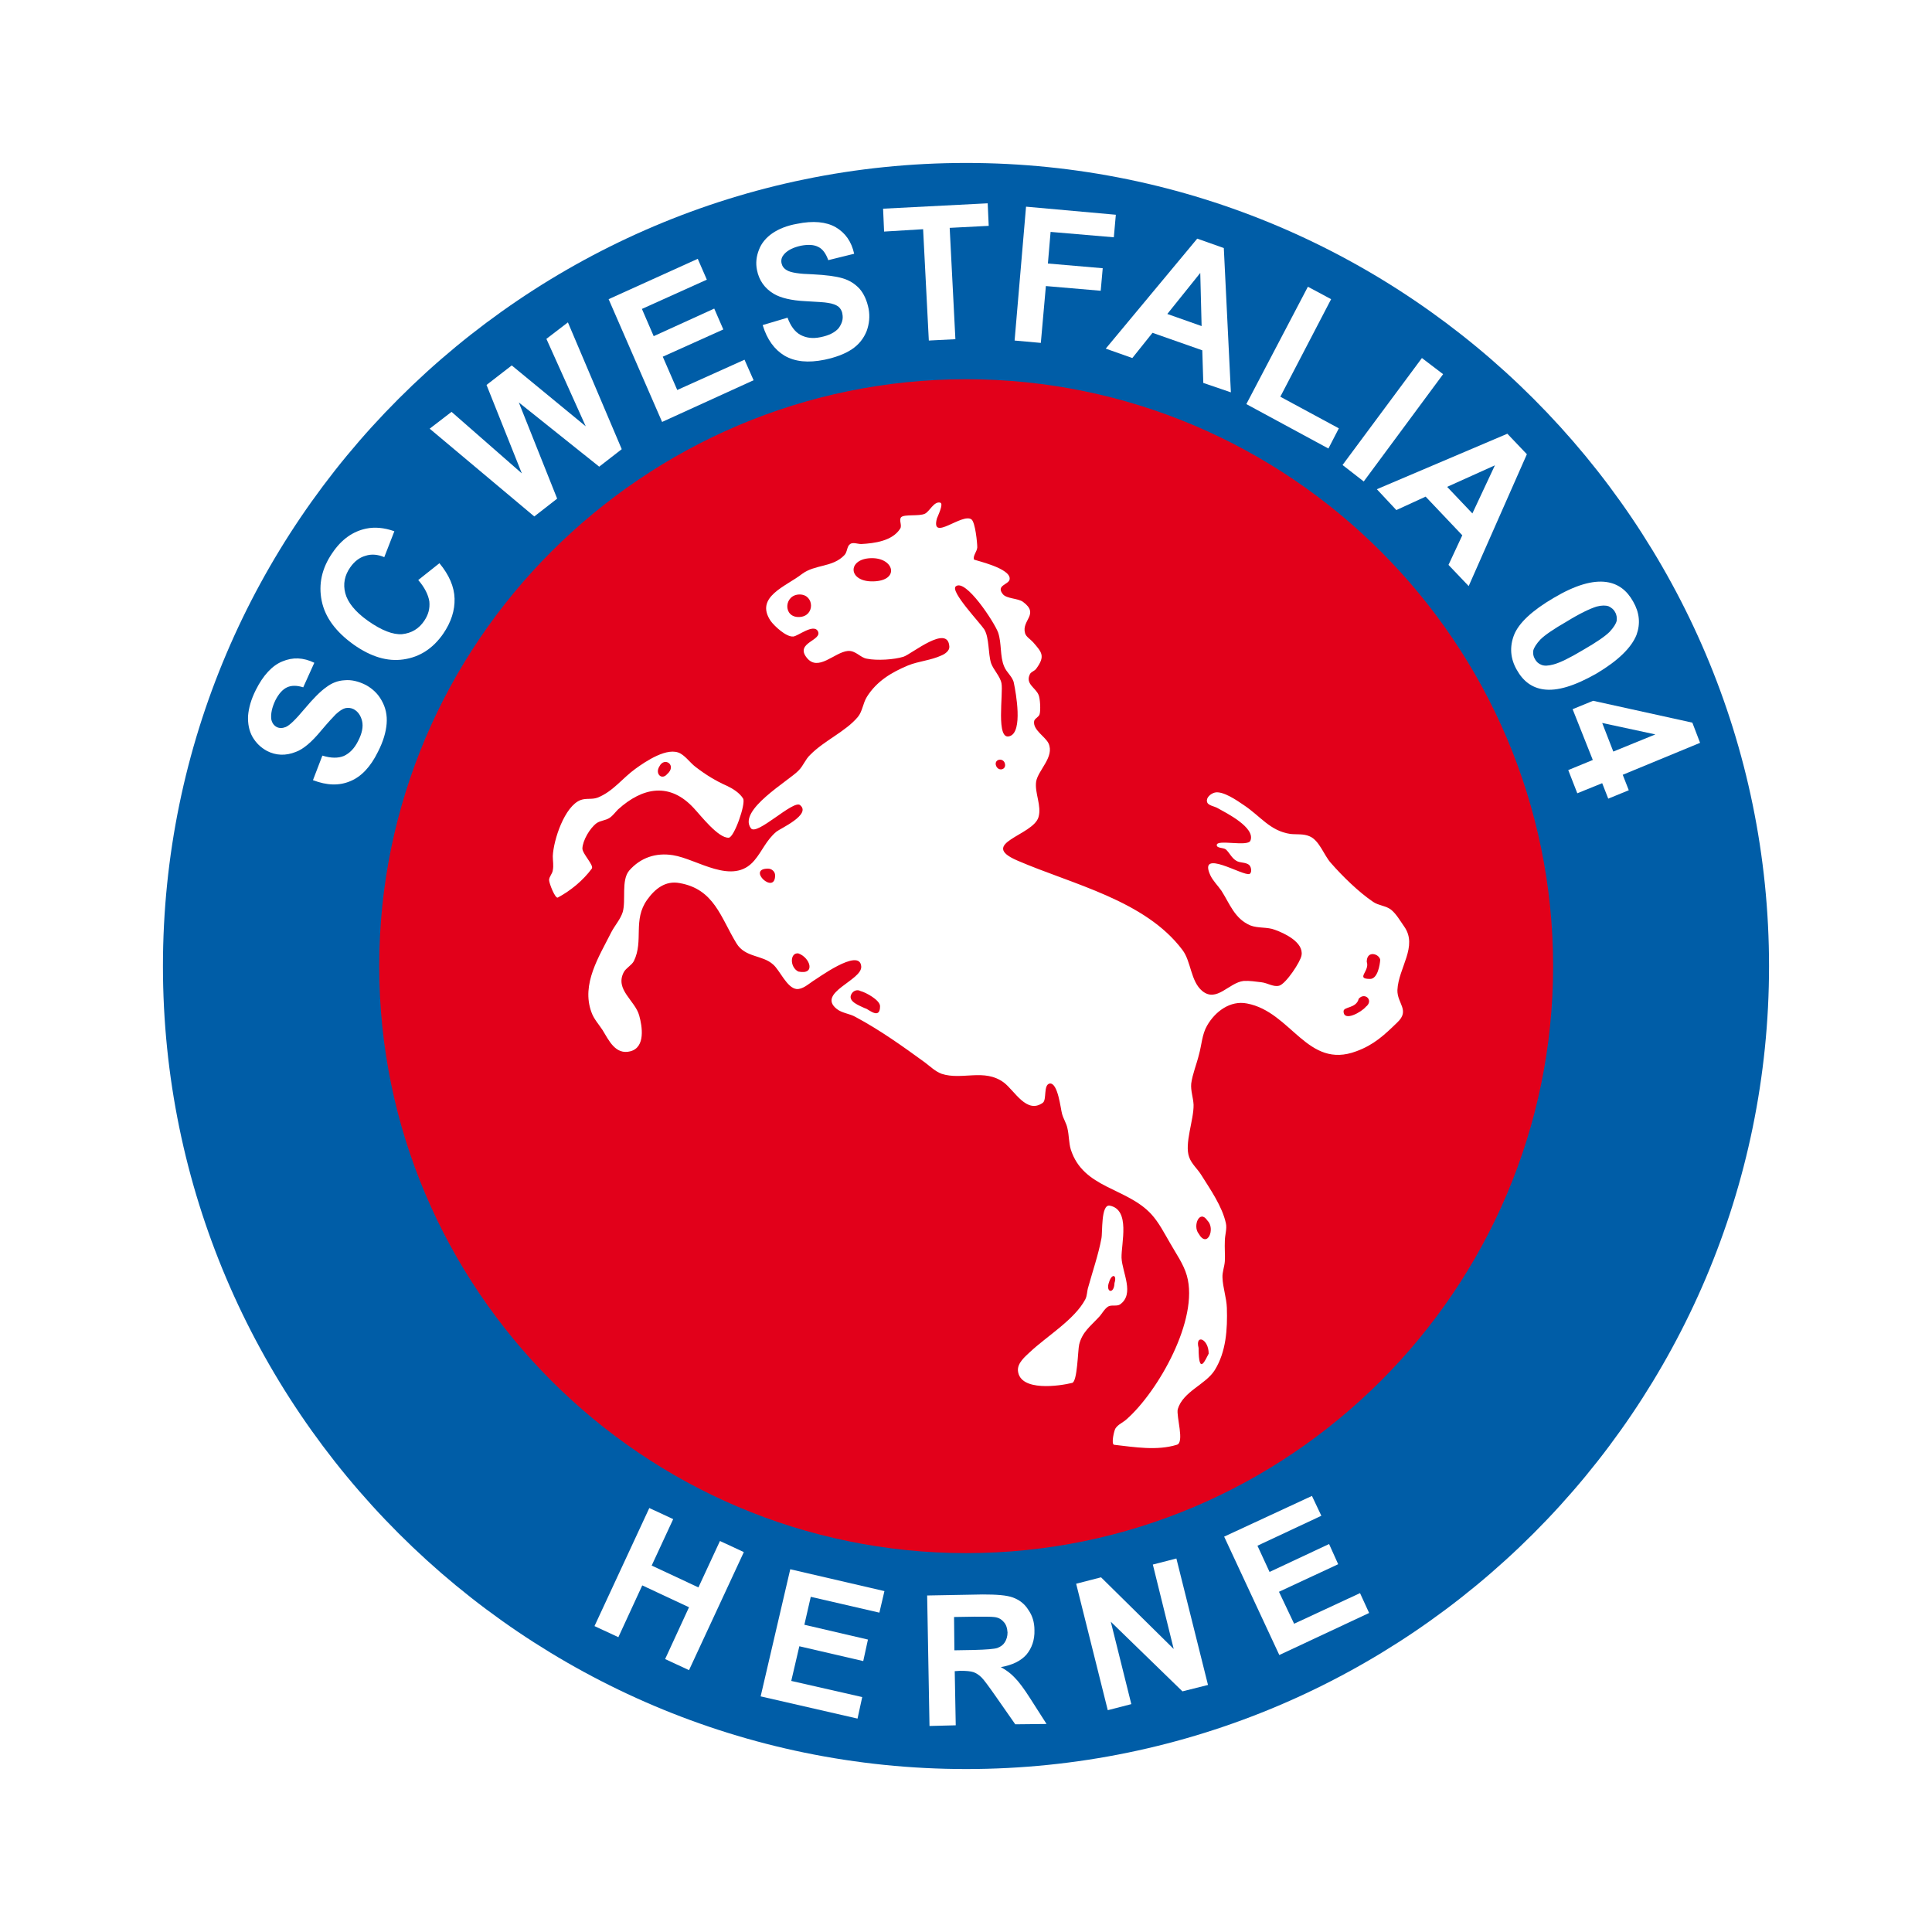<?xml version="1.0" encoding="utf-8"?>
<!-- Generator: Adobe Illustrator 12.0.0, SVG Export Plug-In . SVG Version: 6.00 Build 51448)  -->
<!DOCTYPE svg PUBLIC "-//W3C//DTD SVG 1.1//EN" "http://www.w3.org/Graphics/SVG/1.1/DTD/svg11.dtd">
<svg  version="1.1" id="Calque_1" xmlns:x="http://ns.adobe.com/Extensibility/1.0/" xmlns:i="http://ns.adobe.com/AdobeIllustrator/10.0/" xmlns:graph="http://ns.adobe.com/Graphs/1.0/"
	 xmlns="http://www.w3.org/2000/svg" xmlns:xlink="http://www.w3.org/1999/xlink" xmlns:a="http://ns.adobe.com/AdobeSVGViewerExtensions/3.0/"
	 width="192.756" height="192.755" viewBox="0 0 192.756 192.755"
	 style="overflow:visible;enable-background:new 0 0 192.756 192.755;" xml:space="preserve">
<g>
	<polygon style="fill-rule:evenodd;clip-rule:evenodd;fill:#FFFFFF;" points="0,0 192.756,0 192.756,192.755 0,192.755 0,0 	"/>
	<path style="fill-rule:evenodd;clip-rule:evenodd;fill:#005DA7;" d="M96.394,16.257c44.129,0,80.103,36.008,80.103,80.137
		c0,44.13-35.974,80.104-80.103,80.104c-44.129,0-80.137-35.974-80.137-80.104C16.257,52.265,52.265,16.257,96.394,16.257
		L96.394,16.257z"/>
	<path style="fill-rule:evenodd;clip-rule:evenodd;fill:#E2001A;" d="M96.394,37.835c32.25,0,58.559,26.31,58.559,58.56
		c0,32.249-26.31,58.56-58.559,58.56c-32.249,0-58.559-26.311-58.559-58.56C37.835,64.145,64.145,37.835,96.394,37.835
		L96.394,37.835z"/>
	<path style="fill-rule:evenodd;clip-rule:evenodd;fill:#FFFFFF;" d="M93.945,65.387c-1.074,0.503-2.282,0.571-3.356,1.007
		c-1.678,0.704-3.121,1.577-4.094,3.121c-0.402,0.638-0.437,1.443-0.906,2.014c-1.242,1.477-3.356,2.349-4.766,3.792
		c-0.469,0.436-0.671,1.074-1.141,1.544c-0.939,1.007-6.107,3.96-4.765,5.771c0.571,0.806,4.229-2.852,4.9-2.315
		c1.174,0.939-1.981,2.349-2.35,2.651c-1.041,0.872-1.41,1.946-2.215,2.886c-2.147,2.55-5.705-0.168-8.121-0.537
		c-1.678-0.269-3.222,0.235-4.363,1.544c-0.805,0.973-0.302,2.953-0.638,4.127c-0.234,0.738-0.771,1.309-1.141,2.014
		c-1.208,2.416-3.02,5.167-1.98,7.986c0.235,0.672,0.738,1.209,1.108,1.779c0.604,0.973,1.275,2.518,2.785,2.114
		c1.51-0.404,1.174-2.483,0.873-3.559c-0.403-1.509-2.45-2.583-1.544-4.328c0.235-0.436,0.772-0.672,1.007-1.107
		c1.006-2.047-0.134-4.094,1.342-6.141c0.772-1.074,1.812-1.913,3.222-1.644c3.457,0.604,4.095,3.423,5.671,6.007
		c0.873,1.443,2.584,1.141,3.658,2.114c0.671,0.57,1.376,2.348,2.349,2.45c0.604,0.033,1.142-0.471,1.645-0.805
		c0.235-0.102,4.665-3.424,4.799-1.444c0.1,1.375-4.463,2.618-2.45,4.229c0.537,0.436,1.31,0.469,1.88,0.805
		c2.449,1.309,4.698,2.92,6.913,4.531c0.537,0.402,1.04,0.904,1.678,1.141c2.047,0.67,4.261-0.57,6.208,0.871
		c1.074,0.807,2.282,3.189,3.893,2.014c0.403-0.301,0.035-1.777,0.673-1.913c0.838-0.134,1.106,2.585,1.241,3.021
		c0.134,0.504,0.436,0.941,0.536,1.443c0.168,0.705,0.135,1.443,0.336,2.115c1.241,3.892,5.57,3.791,8.021,6.443
		c0.771,0.838,1.309,1.912,1.879,2.885c0.604,1.074,1.342,2.08,1.679,3.256c1.241,4.363-2.887,11.578-6.008,14.328
		c-0.369,0.336-0.838,0.504-1.107,0.906c-0.134,0.168-0.47,1.611-0.134,1.645c2.08,0.236,4.262,0.605,6.241,0
		c0.807-0.201-0.066-2.852,0.101-3.557c0.537-1.779,2.786-2.449,3.691-3.894c1.142-1.845,1.275-4.093,1.208-6.208
		c-0.033-1.006-0.401-2.014-0.437-3.02c-0.033-0.537,0.203-1.107,0.236-1.645c0.033-0.672-0.033-1.342,0-2.014
		c0-0.604,0.234-1.207,0.101-1.779c-0.37-1.678-1.545-3.355-2.45-4.799c-0.369-0.604-0.974-1.105-1.208-1.777
		c-0.504-1.342,0.471-3.726,0.437-5.236c-0.033-0.703-0.303-1.408-0.235-2.114c0.134-0.972,0.536-1.911,0.772-2.886
		c0.268-0.939,0.301-2.012,0.806-2.885c0.804-1.41,2.315-2.551,3.992-2.215c4.43,0.838,6.008,6.61,10.907,4.765
		c1.745-0.638,2.785-1.61,4.095-2.887c1.273-1.208-0.035-1.878,0-3.22c0.099-2.216,2.08-4.364,0.671-6.344
		c-0.403-0.57-0.773-1.242-1.31-1.678c-0.536-0.403-1.242-0.403-1.777-0.772c-1.444-0.973-3.088-2.584-4.229-3.893
		c-0.672-0.738-1.142-2.249-2.115-2.651c-0.604-0.269-1.275-0.168-1.913-0.235c-2.047-0.302-2.985-1.778-4.664-2.886
		c-0.638-0.437-2.08-1.443-2.887-1.242c-0.401,0.101-0.871,0.503-0.771,0.906c0.066,0.402,0.737,0.436,1.107,0.671
		c0.771,0.436,3.758,1.913,3.221,3.222c-0.269,0.638-3.356-0.168-3.356,0.436c0,0.336,0.638,0.235,0.907,0.437
		c0.368,0.335,0.57,0.838,1.006,1.107c0.369,0.269,1.007,0.134,1.344,0.469c0.2,0.202,0.267,0.772,0,0.873
		c-0.638,0.235-5.169-2.618-3.895,0.134c0.27,0.57,0.738,1.007,1.108,1.543c0.838,1.31,1.309,2.786,2.886,3.457
		c0.771,0.301,1.679,0.134,2.45,0.437c0.938,0.335,2.885,1.242,2.65,2.55c-0.1,0.638-1.544,2.818-2.215,3.02
		c-0.569,0.168-1.174-0.269-1.777-0.336c-0.604-0.066-1.175-0.168-1.779-0.133c-1.478,0.166-2.686,2.18-4.128,1.006
		c-1.175-0.973-1.107-2.953-1.979-4.094c-3.726-4.966-10.975-6.544-16.478-8.926c-3.959-1.711,1.577-2.484,2.114-4.329
		c0.335-1.141-0.403-2.417-0.234-3.557c0.201-1.141,1.845-2.45,1.24-3.792c-0.301-0.671-1.576-1.343-1.442-2.215
		c0.033-0.269,0.437-0.403,0.537-0.671c0.134-0.369,0.066-1.645-0.101-1.98c-0.303-0.705-1.309-1.074-0.873-2.014
		c0.102-0.269,0.47-0.335,0.639-0.57c0.939-1.275,0.569-1.645-0.303-2.651c-0.268-0.302-0.704-0.538-0.805-0.906
		c-0.37-1.309,1.476-1.879-0.202-3.121c-0.504-0.369-1.644-0.303-2.014-0.772c-0.704-0.873,0.537-0.94,0.671-1.443
		c0.27-1.141-3.557-1.947-3.557-2.013c-0.101-0.403,0.303-0.772,0.336-1.208c0-0.47-0.201-2.483-0.571-2.785
		c-0.905-0.705-4.093,2.282-3.456-0.101c0.066-0.202,0.704-1.477,0.334-1.577c-0.637-0.168-1.074,0.906-1.543,1.107
		c-0.57,0.268-2.014,0.034-2.349,0.335c-0.269,0.269,0.101,0.806-0.101,1.141c-0.772,1.242-2.584,1.477-3.893,1.544
		c-0.369,0-0.806-0.201-1.107,0c-0.336,0.235-0.269,0.806-0.57,1.107c-1.175,1.242-2.92,0.906-4.229,1.879
		c-1.578,1.242-4.766,2.282-3.121,4.698c0.369,0.503,1.543,1.611,2.249,1.543c0.469-0.034,2.013-1.309,2.449-0.537
		c0.503,0.94-2.315,1.142-1.107,2.651c1.14,1.443,2.751-0.537,4.093-0.671c0.806-0.067,1.242,0.671,1.913,0.772
		c0.974,0.202,2.719,0.101,3.658-0.201c0.806-0.269,4.43-3.289,4.564-1.007C94.75,64.917,94.281,65.252,93.945,65.387L93.945,65.387
		z M136.261,100.456c0.84-0.639-0.101-1.512-0.704-0.807c-0.234,0.973-1.509,0.771-1.509,1.242
		C134.048,101.998,135.859,100.958,136.261,100.456L136.261,100.456z M137.705,95.757c-0.102-0.604-1.344-0.973-1.344,0.202
		c0.336,0.939-1.173,1.709,0.336,1.709C137.436,97.668,137.672,96.293,137.705,95.757L137.705,95.757z M120.59,135.054
		c0-1.511-1.376-1.981-1.006-0.57C119.584,137.437,120.322,135.524,120.59,135.054L120.59,135.054z M120.456,121.764
		L120.456,121.764c-0.771-1.141-1.478,0.538-0.872,1.309C120.456,124.616,121.294,122.569,120.456,121.764L120.456,121.764
		L120.456,121.764z M85.857,98.878c-0.301-0.168-0.671-0.066-0.872,0.234c-0.537,0.806,0.838,1.242,1.375,1.51l-0.034-0.033
		c0.37,0.135,1.477,1.175,1.477-0.201C87.803,99.784,86.394,99.013,85.857,98.878L85.857,98.878z M79.648,95.12
		c-0.838-0.101-0.872,1.375,0,1.812C81.427,97.301,80.823,95.522,79.648,95.12L79.648,95.12z M76.628,86.663
		c-2.181,0,0.706,2.685,0.706,0.671C77.334,86.964,76.998,86.663,76.628,86.663L76.628,86.663z M100.253,76.159
		c-0.168-0.571-1.006-0.437-0.905,0.134C99.515,77.032,100.455,76.83,100.253,76.159L100.253,76.159z M95.354,58.507
		c-0.571,0.503,2.449,3.657,2.852,4.295c0.504,0.839,0.37,2.382,0.671,3.356c0.236,0.671,0.907,1.309,1.041,2.013
		c0.201,0.973-0.604,5.806,0.838,5.269c1.31-0.437,0.604-4.296,0.404-5.269c-0.101-0.637-0.738-1.074-0.975-1.678
		c-0.435-1.006-0.234-2.315-0.603-3.389C99.214,62.098,96.327,57.668,95.354,58.507L95.354,58.507z M79.817,59.312
		c-1.611-0.033-1.745,2.316-0.068,2.248C81.327,61.494,81.26,59.346,79.817,59.312L79.817,59.312z M86.897,55.688
		c-2.383,0.067-2.316,2.383,0.235,2.316C89.817,57.937,89.213,55.621,86.897,55.688L86.897,55.688z"/>
	<path style="fill-rule:evenodd;clip-rule:evenodd;fill:#FFFFFF;" d="M72.535,78.407c-1.142-0.503-2.115-1.107-3.122-1.879
		c-0.537-0.403-0.939-1.007-1.51-1.343c-1.275-0.737-3.523,0.806-4.497,1.511c-1.309,0.939-2.248,2.282-3.792,2.886
		c-0.537,0.202-1.141,0.034-1.677,0.235c-1.611,0.604-2.718,3.993-2.785,5.604c0,0.47,0.1,0.94,0,1.41
		c-0.034,0.335-0.37,0.638-0.37,0.973c0,0.302,0.604,1.879,0.873,1.745c1.309-0.706,2.517-1.711,3.389-2.886
		c0.235-0.336-0.939-1.477-0.939-2.013c0.034-0.806,0.739-2.014,1.41-2.517c0.369-0.269,0.906-0.269,1.309-0.537
		c0.336-0.235,0.571-0.57,0.838-0.839c2.45-2.214,5.169-2.751,7.584-0.1c0.638,0.671,2.417,2.987,3.457,2.92
		c0.537,0,1.712-3.356,1.443-3.893C73.81,79.112,73.105,78.676,72.535,78.407L72.535,78.407z M65.79,76.461
		c-0.47,0.738,0.234,1.41,0.771,0.772C67.568,76.36,66.293,75.454,65.79,76.461L65.79,76.461z"/>
	<path style="fill-rule:evenodd;clip-rule:evenodd;fill:#FFFFFF;" d="M109.885,123.576c-0.302,1.61-0.873,3.255-1.309,4.833
		c-0.134,0.402-0.101,0.873-0.303,1.242c-1.074,2.013-3.825,3.658-5.504,5.233c-0.502,0.471-1.274,1.108-1.208,1.879
		c0.202,2.116,4.195,1.511,5.403,1.21c0.537-0.102,0.57-3.289,0.705-3.826c0.303-1.242,1.107-1.812,1.945-2.719
		c0.336-0.334,0.538-0.806,0.94-1.073c0.335-0.2,0.839,0,1.175-0.2c1.51-1.041,0.234-3.189,0.167-4.666
		c-0.033-1.443,0.907-4.799-1.174-5.201C109.818,120.12,110.019,123.007,109.885,123.576L109.885,123.576z M111.193,128.007
		c0.268-0.84-0.268-0.975-0.537-0.102C110.255,128.946,111.16,129.181,111.193,128.007L111.193,128.007z"/>
	<path style="fill-rule:evenodd;clip-rule:evenodd;fill:#FFFFFF;" d="M31.224,77.837l0.94-2.45c0.872,0.269,1.577,0.269,2.147,0.034
		c0.571-0.269,1.041-0.738,1.411-1.477c0.402-0.772,0.536-1.443,0.402-2.014c-0.134-0.537-0.402-0.939-0.838-1.174
		c-0.269-0.134-0.571-0.167-0.839-0.101c-0.269,0.067-0.57,0.269-0.94,0.604c-0.234,0.235-0.738,0.771-1.476,1.645
		c-0.94,1.141-1.778,1.846-2.517,2.114c-1.007,0.403-1.98,0.369-2.886-0.101c-0.604-0.336-1.075-0.772-1.443-1.41
		c-0.336-0.604-0.47-1.309-0.437-2.081c0.067-0.805,0.302-1.644,0.772-2.583c0.738-1.477,1.645-2.45,2.651-2.853
		c1.04-0.436,2.081-0.402,3.188,0.134l-1.106,2.45c-0.638-0.201-1.175-0.201-1.611,0s-0.838,0.638-1.174,1.309
		c-0.335,0.705-0.469,1.343-0.402,1.879c0.067,0.336,0.234,0.604,0.537,0.772c0.268,0.134,0.57,0.134,0.905,0
		c0.403-0.168,1.007-0.772,1.879-1.812c0.873-1.041,1.578-1.746,2.147-2.148c0.571-0.436,1.174-0.671,1.846-0.705
		c0.672-0.067,1.377,0.101,2.115,0.469c0.671,0.37,1.208,0.873,1.577,1.544c0.403,0.705,0.57,1.477,0.503,2.316
		c-0.067,0.839-0.335,1.778-0.872,2.819c-0.739,1.51-1.679,2.483-2.752,2.919C33.842,78.407,32.634,78.374,31.224,77.837
		L31.224,77.837z"/>
	<path style="fill-rule:evenodd;clip-rule:evenodd;fill:#FFFFFF;" d="M41.728,57.87l2.114-1.678c0.973,1.175,1.476,2.349,1.51,3.524
		c0.034,1.174-0.335,2.349-1.141,3.524c-1.006,1.443-2.315,2.315-3.959,2.55c-1.612,0.235-3.255-0.269-4.967-1.477
		c-1.779-1.275-2.853-2.718-3.188-4.363c-0.336-1.644,0-3.255,1.073-4.799c0.906-1.342,2.047-2.147,3.39-2.417
		c0.805-0.167,1.746-0.1,2.785,0.269l-1.006,2.584c-0.637-0.269-1.275-0.336-1.879-0.134c-0.604,0.167-1.107,0.57-1.51,1.141
		c-0.571,0.806-0.738,1.678-0.503,2.584c0.235,0.906,0.973,1.845,2.248,2.751c1.376,0.973,2.517,1.409,3.423,1.342
		c0.939-0.101,1.678-0.537,2.215-1.342c0.403-0.604,0.57-1.208,0.503-1.913C42.735,59.346,42.366,58.608,41.728,57.87L41.728,57.87z
		"/>
	<polygon style="fill-rule:evenodd;clip-rule:evenodd;fill:#FFFFFF;" points="53.306,51.527 42.869,42.769 45.051,41.091 
		52.064,47.231 48.541,38.406 51.057,36.459 58.44,42.534 54.514,33.809 56.661,32.164 62.031,44.815 59.782,46.56 51.762,40.151 
		55.588,49.749 53.306,51.527 	"/>
	<polygon style="fill-rule:evenodd;clip-rule:evenodd;fill:#FFFFFF;" points="66.058,42.097 60.723,29.849 69.615,25.822 
		70.521,27.902 64.044,30.822 65.219,33.54 71.26,30.788 72.165,32.869 66.125,35.587 67.568,38.909 74.28,35.889 75.186,37.936 
		66.058,42.097 	"/>
	<path style="fill-rule:evenodd;clip-rule:evenodd;fill:#FFFFFF;" d="M76.092,32.433l2.482-0.738
		c0.302,0.839,0.739,1.409,1.276,1.711c0.571,0.302,1.208,0.403,2.014,0.235c0.838-0.168,1.442-0.47,1.812-0.906
		c0.335-0.471,0.47-0.906,0.369-1.41c-0.034-0.303-0.201-0.571-0.402-0.738c-0.235-0.168-0.57-0.302-1.041-0.369
		c-0.335-0.067-1.074-0.101-2.215-0.168c-1.443-0.067-2.517-0.335-3.188-0.738c-0.905-0.537-1.476-1.342-1.677-2.382
		c-0.135-0.671-0.067-1.343,0.201-2.014c0.235-0.638,0.705-1.208,1.342-1.645c0.638-0.437,1.477-0.771,2.45-0.939
		c1.611-0.335,2.92-0.201,3.859,0.335c0.974,0.57,1.578,1.443,1.846,2.651l-2.584,0.638c-0.234-0.671-0.57-1.108-0.972-1.309
		c-0.437-0.235-1.007-0.269-1.745-0.134c-0.772,0.168-1.309,0.437-1.679,0.839c-0.234,0.269-0.335,0.537-0.268,0.906
		c0.067,0.302,0.235,0.537,0.537,0.705c0.369,0.235,1.242,0.369,2.55,0.403c1.343,0.067,2.349,0.201,3.021,0.402
		c0.671,0.202,1.208,0.538,1.678,1.041c0.437,0.503,0.738,1.175,0.907,2.014c0.134,0.738,0.067,1.477-0.202,2.215
		c-0.301,0.738-0.771,1.342-1.476,1.812s-1.611,0.805-2.718,1.041c-1.645,0.335-2.953,0.201-3.994-0.403
		C77.266,34.882,76.528,33.875,76.092,32.433L76.092,32.433z"/>
	<polygon style="fill-rule:evenodd;clip-rule:evenodd;fill:#FFFFFF;" points="92.669,33.976 92.099,22.868 88.206,23.104 
		88.106,20.821 98.543,20.284 98.644,22.533 94.75,22.734 95.32,33.842 92.669,33.976 	"/>
	<polygon style="fill-rule:evenodd;clip-rule:evenodd;fill:#FFFFFF;" points="101.227,33.976 102.368,20.62 111.327,21.425 
		111.127,23.674 104.818,23.137 104.549,26.291 110.019,26.761 109.818,29.009 104.348,28.54 103.844,34.211 101.227,33.976 	"/>
	<path style="fill-rule:evenodd;clip-rule:evenodd;fill:#FFFFFF;" d="M122.805,39.144l-2.752-0.939l-0.101-3.255l-4.967-1.745
		l-2.013,2.517l-2.651-0.939l9.127-10.974l2.652,0.939L122.805,39.144L122.805,39.144z M119.885,32.533l-0.134-5.302l-3.288,4.094
		L119.885,32.533L119.885,32.533z"/>
	<polygon style="fill-rule:evenodd;clip-rule:evenodd;fill:#FFFFFF;" points="124.348,40.318 130.489,28.607 132.806,29.849 
		127.738,39.581 133.576,42.735 132.536,44.749 124.348,40.318 	"/>
	<polygon style="fill-rule:evenodd;clip-rule:evenodd;fill:#FFFFFF;" points="133.946,46.393 141.865,35.721 143.98,37.332 
		136.06,48.037 133.946,46.393 	"/>
	<path style="fill-rule:evenodd;clip-rule:evenodd;fill:#FFFFFF;" d="M146.531,58.474l-2.014-2.114l1.376-2.954l-3.658-3.858
		l-2.921,1.342l-1.946-2.08l13.021-5.537l1.947,2.046L146.531,58.474L146.531,58.474z M146.9,51.225l2.247-4.799l-4.766,2.148
		L146.9,51.225L146.9,51.225z"/>
	<path style="fill-rule:evenodd;clip-rule:evenodd;fill:#FFFFFF;" d="M162.939,60.017c0.638,1.107,0.74,2.215,0.337,3.322
		c-0.504,1.276-1.846,2.584-3.994,3.86c-2.181,1.242-3.927,1.778-5.302,1.577c-1.142-0.167-2.013-0.805-2.65-1.946
		c-0.638-1.107-0.739-2.282-0.27-3.49c0.471-1.175,1.778-2.416,3.959-3.692c2.148-1.275,3.895-1.778,5.27-1.577
		C161.431,58.239,162.302,58.876,162.939,60.017L162.939,60.017z M161.128,61.058c-0.134-0.268-0.368-0.437-0.638-0.57
		c-0.301-0.101-0.705-0.101-1.208,0.033c-0.638,0.202-1.644,0.671-2.952,1.477c-1.344,0.771-2.216,1.375-2.652,1.812
		c-0.401,0.436-0.637,0.806-0.705,1.107c-0.033,0.302,0,0.571,0.168,0.839c0.136,0.269,0.369,0.47,0.638,0.57
		c0.303,0.134,0.706,0.101,1.208-0.033c0.639-0.168,1.611-0.638,2.953-1.443c1.343-0.772,2.216-1.376,2.651-1.812
		c0.403-0.437,0.638-0.805,0.706-1.107C161.33,61.628,161.297,61.326,161.128,61.058L161.128,61.058z"/>
	<path style="fill-rule:evenodd;clip-rule:evenodd;fill:#FFFFFF;" d="M156.464,76.83l2.45-1.007l-2.014-5.067l2.047-0.838
		l9.899,2.181l0.771,2.013L161.9,77.3l0.604,1.543l-2.049,0.839l-0.604-1.544l-2.483,1.007L156.464,76.83L156.464,76.83z
		 M160.96,74.984l4.195-1.712l-5.303-1.141L160.96,74.984L160.96,74.984z"/>
	<polygon style="fill-rule:evenodd;clip-rule:evenodd;fill:#FFFFFF;" points="59.313,162.235 64.782,150.456 67.165,151.563 
		65.018,156.196 69.682,158.376 71.83,153.745 74.213,154.853 68.743,166.632 66.36,165.524 68.743,160.355 64.078,158.175 
		61.695,163.343 59.313,162.235 	"/>
	<polygon style="fill-rule:evenodd;clip-rule:evenodd;fill:#FFFFFF;" points="75.89,169.248 78.844,156.565 88.24,158.745 
		87.736,160.894 80.89,159.315 80.252,162.103 86.595,163.579 86.126,165.726 79.75,164.248 78.944,167.706 86.024,169.317 
		85.556,171.464 75.89,169.248 	"/>
	<path style="fill-rule:evenodd;clip-rule:evenodd;fill:#FFFFFF;" d="M92.736,172.201l-0.234-13.019l5.537-0.102
		c1.375,0,2.383,0.068,3.021,0.303s1.175,0.637,1.543,1.242c0.403,0.57,0.604,1.24,0.604,2.013c0.034,0.974-0.268,1.812-0.805,2.45
		c-0.57,0.637-1.409,1.039-2.55,1.242c0.57,0.301,1.039,0.67,1.408,1.072c0.37,0.369,0.907,1.074,1.545,2.082l1.609,2.516
		l-3.121,0.033l-1.945-2.786c-0.704-1.005-1.175-1.644-1.409-1.878c-0.269-0.268-0.537-0.436-0.806-0.537
		c-0.301-0.1-0.738-0.136-1.342-0.136l-0.537,0.036l0.101,5.401L92.736,172.201L92.736,172.201z M95.22,164.651l1.946-0.033
		c1.274-0.033,2.048-0.1,2.349-0.201c0.337-0.135,0.57-0.301,0.738-0.57c0.169-0.268,0.27-0.604,0.27-0.974
		c-0.033-0.437-0.134-0.806-0.403-1.073c-0.234-0.268-0.536-0.436-0.973-0.471c-0.236-0.033-0.873-0.033-1.913-0.033l-2.047,0.033
		L95.22,164.651L95.22,164.651z"/>
	<polygon style="fill-rule:evenodd;clip-rule:evenodd;fill:#FFFFFF;" points="110.522,170.626 107.368,158.009 109.852,157.37 
		117.101,164.519 115.019,156.095 117.368,155.491 120.522,168.108 117.973,168.747 110.824,161.8 112.872,170.021 110.522,170.626 
			"/>
	<polygon style="fill-rule:evenodd;clip-rule:evenodd;fill:#FFFFFF;" points="127.637,165.122 122.134,153.31 130.893,149.248 
		131.831,151.229 125.456,154.216 126.664,156.833 132.603,154.048 133.51,156.062 127.603,158.813 129.114,162.001 135.69,158.946 
		136.598,160.927 127.637,165.122 	"/>
</g>
</svg>
